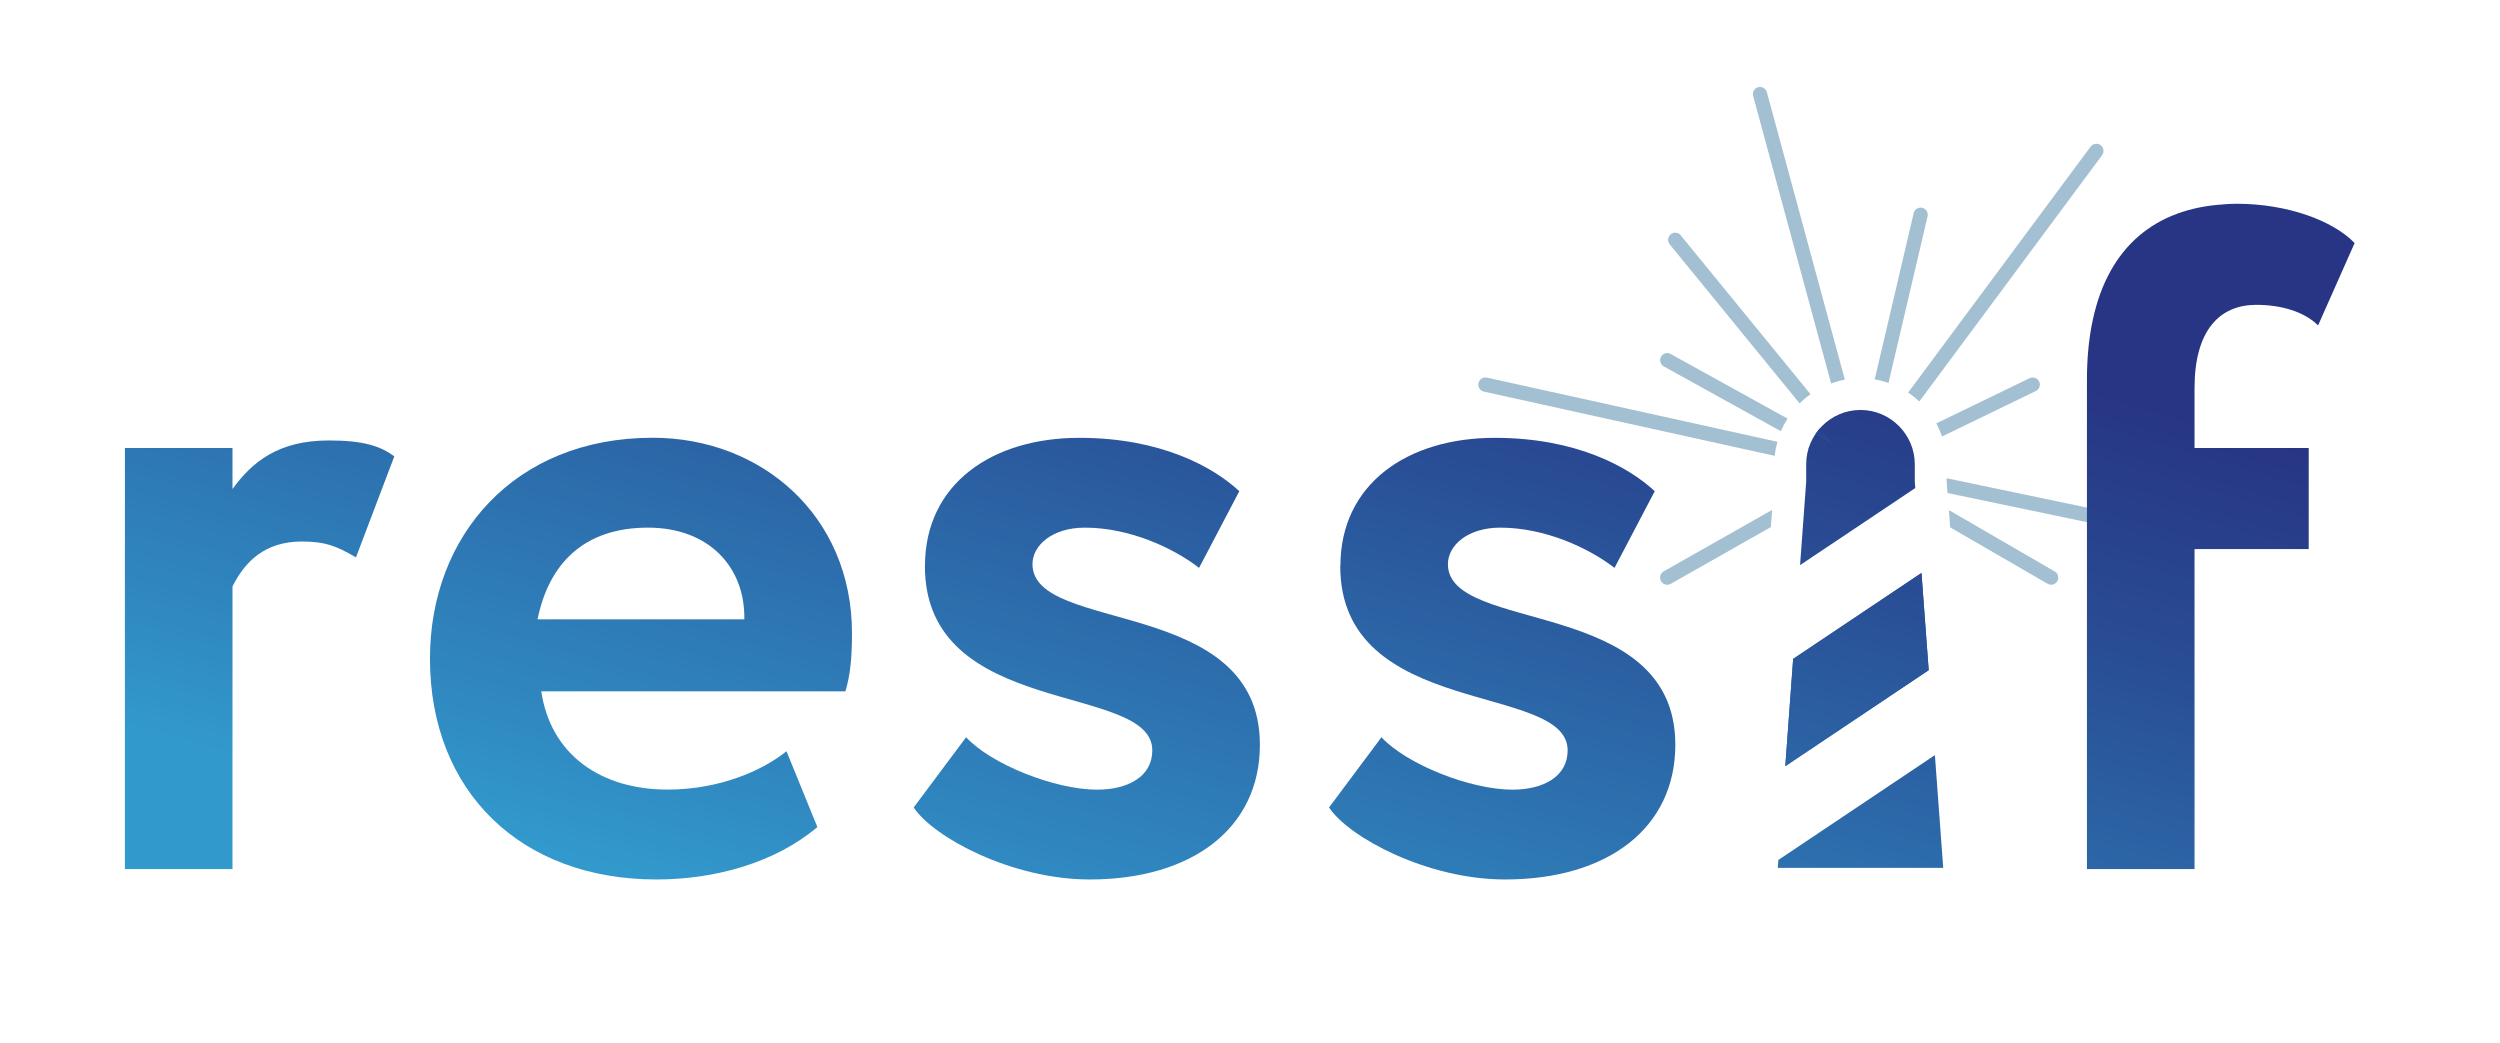 <?xml version="1.0" encoding="UTF-8"?><svg id="Calque_1" xmlns="http://www.w3.org/2000/svg" xmlns:xlink="http://www.w3.org/1999/xlink" viewBox="0 0 314.85 131.3"><defs><style>.cls-1{fill:url(#Dégradé_sans_nom_16);}.cls-2{clip-path:url(#clippath-45);}.cls-3{fill:url(#Dégradé_sans_nom_20);}.cls-4{clip-path:url(#clippath-20);}.cls-5{fill:url(#Dégradé_sans_nom_37);}.cls-6{clip-path:url(#clippath-11);}.cls-7{clip-path:url(#clippath-16);}.cls-8{fill:#a3bfd2;}.cls-9{clip-path:url(#clippath-33);}.cls-10{fill:url(#Dégradé_sans_nom_2);}.cls-11{fill:url(#Dégradé_sans_nom_29);}.cls-12{fill:url(#Dégradé_sans_nom_44);}.cls-13{clip-path:url(#clippath-41);}.cls-14{clip-path:url(#clippath-32);}.cls-15{fill:url(#Dégradé_sans_nom_12);}.cls-16{fill:url(#Dégradé_sans_nom_41);}.cls-17{fill:url(#Dégradé_sans_nom_14);}.cls-18{fill:url(#Dégradé_sans_nom_31);}.cls-19{clip-path:url(#clippath-2);}.cls-20{clip-path:url(#clippath-13);}.cls-21{fill:url(#Dégradé_sans_nom_18);}.cls-22{clip-path:url(#clippath-37);}.cls-23{clip-path:url(#clippath-25);}.cls-24{clip-path:url(#clippath-15);}.cls-25{clip-path:url(#clippath-6);}.cls-26{clip-path:url(#clippath-40);}.cls-27{clip-path:url(#clippath-26);}.cls-28{fill:url(#Dégradé_sans_nom_15);}.cls-29{clip-path:url(#clippath-7);}.cls-30{clip-path:url(#clippath-21);}.cls-31{clip-path:url(#clippath-34);}.cls-32{clip-path:url(#clippath-1);}.cls-33{clip-path:url(#clippath-4);}.cls-34{clip-path:url(#clippath-38);}.cls-35{clip-path:url(#clippath-36);}.cls-36{clip-path:url(#clippath-27);}.cls-37{fill:url(#Dégradé_sans_nom_17);}.cls-38{fill:url(#Dégradé_sans_nom_34);}.cls-39{clip-path:url(#clippath-44);}.cls-40{fill:url(#Dégradé_sans_nom_5);}.cls-41{fill:url(#Dégradé_sans_nom_26);}.cls-42{clip-path:url(#clippath-12);}.cls-43{fill:url(#Dégradé_sans_nom_36);}.cls-44{fill:url(#Dégradé_sans_nom);}.cls-45{clip-path:url(#clippath-24);}.cls-46{clip-path:url(#clippath-30);}.cls-47{fill:url(#Dégradé_sans_nom_25);}.cls-48{fill:url(#Dégradé_sans_nom_21);}.cls-49{clip-path:url(#clippath-22);}.cls-50{clip-path:url(#clippath-9);}.cls-51{fill:url(#Dégradé_sans_nom_7);}.cls-52{clip-path:url(#clippath);}.cls-53{fill:url(#Dégradé_sans_nom_24);}.cls-54{clip-path:url(#clippath-39);}.cls-55{fill:url(#Dégradé_sans_nom_27);}.cls-56{fill:none;}.cls-57{fill:url(#Dégradé_sans_nom_8);}.cls-58{fill:url(#Dégradé_sans_nom_3);}.cls-59{fill:url(#Dégradé_sans_nom_13);}.cls-60{clip-path:url(#clippath-19);}.cls-61{clip-path:url(#clippath-31);}.cls-62{clip-path:url(#clippath-3);}.cls-63{fill:url(#Dégradé_sans_nom_38);}.cls-64{fill:url(#Dégradé_sans_nom_4);}.cls-65{clip-path:url(#clippath-43);}.cls-66{clip-path:url(#clippath-8);}.cls-67{fill:url(#Dégradé_sans_nom_9);}.cls-68{clip-path:url(#clippath-29);}.cls-69{clip-path:url(#clippath-18);}.cls-70{clip-path:url(#clippath-14);}.cls-71{clip-path:url(#clippath-17);}.cls-72{clip-path:url(#clippath-5);}.cls-73{fill:url(#Dégradé_sans_nom_43);}.cls-74{fill:url(#Dégradé_sans_nom_42);}.cls-75{fill:url(#Dégradé_sans_nom_28);}.cls-76{fill:url(#Dégradé_sans_nom_11);}.cls-77{fill:url(#Dégradé_sans_nom_39);}.cls-78{fill:url(#Dégradé_sans_nom_19);}.cls-79{clip-path:url(#clippath-42);}.cls-80{fill:url(#Dégradé_sans_nom_6);}.cls-81{fill:url(#Dégradé_sans_nom_40);}.cls-82{clip-path:url(#clippath-10);}.cls-83{clip-path:url(#clippath-23);}.cls-84{fill:url(#Dégradé_sans_nom_45);}.cls-85{fill:url(#Dégradé_sans_nom_23);}.cls-86{fill:url(#Dégradé_sans_nom_10);}.cls-87{fill:url(#Dégradé_sans_nom_35);}.cls-88{clip-path:url(#clippath-28);}.cls-89{fill:url(#Dégradé_sans_nom_22);}.cls-90{fill:url(#Dégradé_sans_nom_33);}.cls-91{fill:url(#Dégradé_sans_nom_32);}.cls-92{fill:url(#Dégradé_sans_nom_30);}.cls-93{clip-path:url(#clippath-35);}</style><clipPath id="clippath"><rect class="cls-56" width="314.85" height="131.3"/></clipPath><clipPath id="clippath-1"><polygon class="cls-56" points="225.83 82.98 224.84 96.49 242.9 84.4 241.99 72.16 225.83 82.98"/></clipPath><linearGradient id="Dégradé_sans_nom" x1="0" y1="131.3" x2="1" y2="131.3" gradientTransform="translate(166.53 14469.97) scale(109.56 -109.56)" gradientUnits="userSpaceOnUse"><stop offset="0" stop-color="#3299cc"/><stop offset=".12" stop-color="#308bc2"/><stop offset=".72" stop-color="#294d95"/><stop offset="1" stop-color="#273584"/></linearGradient><clipPath id="clippath-2"><polygon class="cls-56" points="225.83 82.98 224.84 96.49 242.9 84.4 241.99 72.16 225.83 82.98"/></clipPath><linearGradient id="Dégradé_sans_nom_2" x1="0" y1="131.3" x2="1" y2="131.3" gradientTransform="translate(166.52 14469.97) scale(109.56 -109.56)" gradientUnits="userSpaceOnUse"><stop offset="0" stop-color="#3299cc"/><stop offset=".12" stop-color="#308bc2"/><stop offset=".72" stop-color="#294d95"/><stop offset="1" stop-color="#273584"/></linearGradient><clipPath id="clippath-3"><polygon class="cls-56" points="234.45 60.36 236.39 62.73 235.86 60.77 234.66 60.08 234.45 60.36"/></clipPath><linearGradient id="Dégradé_sans_nom_3" x1="0" y1="131.3" x2="1" y2="131.3" gradientTransform="translate(234.45 316.16) scale(1.94 -1.94)" gradientUnits="userSpaceOnUse"><stop offset="0" stop-color="#3299cc"/><stop offset=".12" stop-color="#308bc2"/><stop offset=".72" stop-color="#294d95"/><stop offset="1" stop-color="#273584"/></linearGradient><clipPath id="clippath-4"><polygon class="cls-56" points="233.07 60.69 232.54 62.92 234.45 60.36 234.2 60.05 233.07 60.69"/></clipPath><linearGradient id="Dégradé_sans_nom_4" x1="0" y1="131.3" x2="1" y2="131.3" gradientTransform="translate(232.54 311.48) scale(1.9 -1.9)" gradientUnits="userSpaceOnUse"><stop offset="0" stop-color="#3299cc"/><stop offset=".12" stop-color="#308bc2"/><stop offset=".72" stop-color="#294d95"/><stop offset="1" stop-color="#273584"/></linearGradient><clipPath id="clippath-5"><polygon class="cls-56" points="233.81 57.53 234.41 57.86 234.42 57.86 234.45 57.88 235 57.61 234.35 55.23 233.81 57.53"/></clipPath><linearGradient id="Dégradé_sans_nom_5" x1="0" y1="131.3" x2="1" y2="131.3" gradientTransform="translate(233.81 212.61) scale(1.19 -1.19)" gradientUnits="userSpaceOnUse"><stop offset="0" stop-color="#3299cc"/><stop offset=".12" stop-color="#308bc2"/><stop offset=".72" stop-color="#294d95"/><stop offset="1" stop-color="#273584"/></linearGradient><clipPath id="clippath-6"><polygon class="cls-56" points="234.2 60.05 234.45 60.36 234.66 60.08 234.41 59.93 234.2 60.05"/></clipPath><linearGradient id="Dégradé_sans_nom_6" x1="0" y1="131.3" x2="1" y2="131.3" gradientTransform="translate(234.2 120.62) scale(.46 -.46)" gradientUnits="userSpaceOnUse"><stop offset="0" stop-color="#3299cc"/><stop offset=".12" stop-color="#308bc2"/><stop offset=".72" stop-color="#294d95"/><stop offset="1" stop-color="#273584"/></linearGradient><clipPath id="clippath-7"><polygon class="cls-56" points="231.65 59.23 231.9 59.29 231.93 59.27 231.69 59.21 231.65 59.23"/></clipPath><linearGradient id="Dégradé_sans_nom_7" x1="0" y1="131.3" x2="1" y2="131.3" gradientTransform="translate(231.65 96.35) scale(.28 -.28)" gradientUnits="userSpaceOnUse"><stop offset="0" stop-color="#3299cc"/><stop offset=".12" stop-color="#308bc2"/><stop offset=".72" stop-color="#294d95"/><stop offset="1" stop-color="#273584"/></linearGradient><clipPath id="clippath-8"><polygon class="cls-56" points="235 57.61 235.18 58.29 235.75 58.6 237.32 56.48 235 57.61"/></clipPath><linearGradient id="Dégradé_sans_nom_8" x1="0" y1="131.3" x2="1" y2="131.3" gradientTransform="translate(235 362.76) scale(2.32 -2.32)" gradientUnits="userSpaceOnUse"><stop offset="0" stop-color="#3299cc"/><stop offset=".12" stop-color="#308bc2"/><stop offset=".72" stop-color="#294d95"/><stop offset="1" stop-color="#273584"/></linearGradient><clipPath id="clippath-9"><polygon class="cls-56" points="234.45 57.88 234.85 58.11 235.18 58.29 235 57.61 234.45 57.88"/></clipPath><linearGradient id="Dégradé_sans_nom_9" x1="0" y1="131.3" x2="1" y2="131.3" gradientTransform="translate(234.45 153.88) scale(.73 -.73)" gradientUnits="userSpaceOnUse"><stop offset="0" stop-color="#3299cc"/><stop offset=".12" stop-color="#308bc2"/><stop offset=".72" stop-color="#294d95"/><stop offset="1" stop-color="#273584"/></linearGradient><clipPath id="clippath-10"><polygon class="cls-56" points="234.66 60.08 235.86 60.77 235.67 60.09 234.79 59.9 234.66 60.08"/></clipPath><linearGradient id="Dégradé_sans_nom_10" x1="0" y1="131.3" x2="1" y2="131.3" gradientTransform="translate(234.66 217.54) scale(1.2 -1.2)" gradientUnits="userSpaceOnUse"><stop offset="0" stop-color="#3299cc"/><stop offset=".12" stop-color="#308bc2"/><stop offset=".72" stop-color="#294d95"/><stop offset="1" stop-color="#273584"/></linearGradient><clipPath id="clippath-11"><polygon class="cls-56" points="233.07 60.69 234.2 60.05 233.92 59.71 233.33 59.59 233.07 60.69"/></clipPath><linearGradient id="Dégradé_sans_nom_11" x1="0" y1="131.3" x2="1" y2="131.3" gradientTransform="translate(233.07 208.42) scale(1.13 -1.13)" gradientUnits="userSpaceOnUse"><stop offset="0" stop-color="#3299cc"/><stop offset=".12" stop-color="#308bc2"/><stop offset=".72" stop-color="#294d95"/><stop offset="1" stop-color="#273584"/></linearGradient><clipPath id="clippath-12"><polygon class="cls-56" points="234.2 60.05 234.41 59.93 234.66 60.08 234.79 59.9 234.23 59.77 233.92 59.71 234.2 60.05"/></clipPath><linearGradient id="Dégradé_sans_nom_12" x1="0" y1="131.3" x2="1" y2="131.3" gradientTransform="translate(233.92 174.28) scale(.87 -.87)" gradientUnits="userSpaceOnUse"><stop offset="0" stop-color="#3299cc"/><stop offset=".12" stop-color="#308bc2"/><stop offset=".72" stop-color="#294d95"/><stop offset="1" stop-color="#273584"/></linearGradient><clipPath id="clippath-13"><polygon class="cls-56" points="234.41 57.86 234.44 57.88 234.45 57.88 234.42 57.86 234.41 57.86"/></clipPath><linearGradient id="Dégradé_sans_nom_13" x1="0" y1="131.3" x2="1" y2="131.3" gradientTransform="translate(234.41 63.52) scale(.04 -.04)" gradientUnits="userSpaceOnUse"><stop offset="0" stop-color="#3299cc"/><stop offset=".12" stop-color="#308bc2"/><stop offset=".72" stop-color="#294d95"/><stop offset="1" stop-color="#273584"/></linearGradient><clipPath id="clippath-14"><polygon class="cls-56" points="231.9 59.29 233.33 59.59 233.33 59.58 231.93 59.27 231.9 59.29"/></clipPath><linearGradient id="Dégradé_sans_nom_14" x1="0" y1="131.3" x2="1" y2="131.3" gradientTransform="translate(231.9 247.65) scale(1.43 -1.43)" gradientUnits="userSpaceOnUse"><stop offset="0" stop-color="#3299cc"/><stop offset=".12" stop-color="#308bc2"/><stop offset=".72" stop-color="#294d95"/><stop offset="1" stop-color="#273584"/></linearGradient><clipPath id="clippath-15"><rect class="cls-56" x="233.62" y="59.34" width="0" height=".6" transform="translate(127.56 276.18) rotate(-78.22)"/></clipPath><linearGradient id="Dégradé_sans_nom_15" x1="0" y1="131.3" x2="1" y2="131.3" gradientTransform="translate(233.33 137.21) scale(.59 -.59)" gradientUnits="userSpaceOnUse"><stop offset="0" stop-color="#3299cc"/><stop offset=".12" stop-color="#308bc2"/><stop offset=".72" stop-color="#294d95"/><stop offset="1" stop-color="#273584"/></linearGradient><clipPath id="clippath-16"><polygon class="cls-56" points="234.44 57.88 234.85 58.11 234.45 57.88 234.44 57.88"/></clipPath><linearGradient id="Dégradé_sans_nom_16" x1="0" y1="131.3" x2="1" y2="131.3" gradientTransform="translate(234.44 111.81) scale(.41 -.41)" gradientUnits="userSpaceOnUse"><stop offset="0" stop-color="#3299cc"/><stop offset=".12" stop-color="#308bc2"/><stop offset=".72" stop-color="#294d95"/><stop offset="1" stop-color="#273584"/></linearGradient><clipPath id="clippath-17"><polygon class="cls-56" points="233.92 59.71 234.23 59.77 233.91 59.71 233.92 59.71"/></clipPath><linearGradient id="Dégradé_sans_nom_17" x1="0" y1="131.3" x2="1" y2="131.3" gradientTransform="translate(233.92 101.19) scale(.32 -.32)" gradientUnits="userSpaceOnUse"><stop offset="0" stop-color="#3299cc"/><stop offset=".12" stop-color="#308bc2"/><stop offset=".72" stop-color="#294d95"/><stop offset="1" stop-color="#273584"/></linearGradient><clipPath id="clippath-18"><polygon class="cls-56" points="233 58.58 233.64 58.27 233.81 57.53 230.76 55.84 233 58.58"/></clipPath><linearGradient id="Dégradé_sans_nom_18" x1="0" y1="131.3" x2="1" y2="131.3" gradientTransform="translate(230.76 457.52) scale(3.05 -3.05)" gradientUnits="userSpaceOnUse"><stop offset="0" stop-color="#3299cc"/><stop offset=".12" stop-color="#308bc2"/><stop offset=".72" stop-color="#294d95"/><stop offset="1" stop-color="#273584"/></linearGradient><clipPath id="clippath-19"><polygon class="cls-56" points="233.64 58.27 233.99 58.1 234.41 57.86 233.81 57.53 233.64 58.27"/></clipPath><linearGradient id="Dégradé_sans_nom_19" x1="0" y1="131.3" x2="1" y2="131.3" gradientTransform="translate(233.64 159.4) scale(.77 -.77)" gradientUnits="userSpaceOnUse"><stop offset="0" stop-color="#3299cc"/><stop offset=".12" stop-color="#308bc2"/><stop offset=".72" stop-color="#294d95"/><stop offset="1" stop-color="#273584"/></linearGradient><clipPath id="clippath-20"><polygon class="cls-56" points="235.74 58.62 239.71 60.92 240.07 61 235.75 58.6 235.74 58.62"/></clipPath><linearGradient id="Dégradé_sans_nom_20" x1="0" y1="131.3" x2="1" y2="131.3" gradientTransform="translate(235.74 629.33) scale(4.34 -4.34)" gradientUnits="userSpaceOnUse"><stop offset="0" stop-color="#3299cc"/><stop offset=".12" stop-color="#308bc2"/><stop offset=".72" stop-color="#294d95"/><stop offset="1" stop-color="#273584"/></linearGradient><clipPath id="clippath-21"><polygon class="cls-56" points="231.69 59.21 231.93 59.27 233.04 58.64 233 58.58 231.69 59.21"/></clipPath><linearGradient id="Dégradé_sans_nom_21" x1="0" y1="131.3" x2="1" y2="131.3" gradientTransform="translate(231.69 236.31) scale(1.35 -1.35)" gradientUnits="userSpaceOnUse"><stop offset="0" stop-color="#3299cc"/><stop offset=".12" stop-color="#308bc2"/><stop offset=".72" stop-color="#294d95"/><stop offset="1" stop-color="#273584"/></linearGradient><clipPath id="clippath-22"><polygon class="cls-56" points="233 58.58 233.04 58.64 233.63 58.31 233.64 58.27 233 58.58"/></clipPath><linearGradient id="Dégradé_sans_nom_22" x1="0" y1="131.3" x2="1" y2="131.3" gradientTransform="translate(233 142.39) scale(.64 -.64)" gradientUnits="userSpaceOnUse"><stop offset="0" stop-color="#3299cc"/><stop offset=".12" stop-color="#308bc2"/><stop offset=".72" stop-color="#294d95"/><stop offset="1" stop-color="#273584"/></linearGradient><clipPath id="clippath-23"><polygon class="cls-56" points="235.18 58.3 235.74 58.62 235.75 58.6 235.18 58.29 235.18 58.3"/></clipPath><linearGradient id="Dégradé_sans_nom_23" x1="0" y1="131.3" x2="1" y2="131.3" gradientTransform="translate(235.18 132.91) scale(.57 -.57)" gradientUnits="userSpaceOnUse"><stop offset="0" stop-color="#3299cc"/><stop offset=".12" stop-color="#308bc2"/><stop offset=".72" stop-color="#294d95"/><stop offset="1" stop-color="#273584"/></linearGradient><clipPath id="clippath-24"><polygon class="cls-56" points="235.18 58.3 235.18 58.29 234.85 58.11 235.18 58.3"/></clipPath><linearGradient id="Dégradé_sans_nom_24" x1="0" y1="131.3" x2="1" y2="131.3" gradientTransform="translate(234.85 102.01) scale(.33 -.33)" gradientUnits="userSpaceOnUse"><stop offset="0" stop-color="#3299cc"/><stop offset=".12" stop-color="#308bc2"/><stop offset=".72" stop-color="#294d95"/><stop offset="1" stop-color="#273584"/></linearGradient><clipPath id="clippath-25"><polygon class="cls-56" points="233.64 58.27 233.63 58.31 233.99 58.1 233.64 58.27"/></clipPath><linearGradient id="Dégradé_sans_nom_25" x1="0" y1="131.3" x2="1" y2="131.3" gradientTransform="translate(233.63 106.02) scale(.36 -.36)" gradientUnits="userSpaceOnUse"><stop offset="0" stop-color="#3299cc"/><stop offset=".12" stop-color="#308bc2"/><stop offset=".72" stop-color="#294d95"/><stop offset="1" stop-color="#273584"/></linearGradient><clipPath id="clippath-26"><polygon class="cls-56" points="235.67 60.09 239.88 61.02 239.71 60.92 235.67 60.08 235.67 60.09"/></clipPath><linearGradient id="Dégradé_sans_nom_26" x1="0" y1="131.3" x2="1" y2="131.3" gradientTransform="translate(235.67 614.28) scale(4.22 -4.22)" gradientUnits="userSpaceOnUse"><stop offset="0" stop-color="#3299cc"/><stop offset=".12" stop-color="#308bc2"/><stop offset=".72" stop-color="#294d95"/><stop offset="1" stop-color="#273584"/></linearGradient><clipPath id="clippath-27"><polygon class="cls-56" points="234.79 59.9 235.67 60.09 235.67 60.08 234.79 59.89 234.79 59.9"/></clipPath><linearGradient id="Dégradé_sans_nom_27" x1="0" y1="131.3" x2="1" y2="131.3" gradientTransform="translate(234.79 175.85) scale(.88 -.88)" gradientUnits="userSpaceOnUse"><stop offset="0" stop-color="#3299cc"/><stop offset=".12" stop-color="#308bc2"/><stop offset=".72" stop-color="#294d95"/><stop offset="1" stop-color="#273584"/></linearGradient><clipPath id="clippath-28"><polygon class="cls-56" points="234.79 59.9 234.79 59.89 234.23 59.77 234.79 59.9"/></clipPath><linearGradient id="Dégradé_sans_nom_28" x1="0" y1="131.3" x2="1" y2="131.3" gradientTransform="translate(234.23 133.81) scale(.56 -.56)" gradientUnits="userSpaceOnUse"><stop offset="0" stop-color="#3299cc"/><stop offset=".12" stop-color="#308bc2"/><stop offset=".72" stop-color="#294d95"/><stop offset="1" stop-color="#273584"/></linearGradient><clipPath id="clippath-29"><polygon class="cls-56" points="233.99 58.1 234.44 57.88 234.41 57.86 233.99 58.1"/></clipPath><linearGradient id="Dégradé_sans_nom_29" x1="0" y1="131.3" x2="1" y2="131.3" gradientTransform="translate(233.99 117.03) scale(.45 -.45)" gradientUnits="userSpaceOnUse"><stop offset="0" stop-color="#3299cc"/><stop offset=".12" stop-color="#308bc2"/><stop offset=".72" stop-color="#294d95"/><stop offset="1" stop-color="#273584"/></linearGradient><clipPath id="clippath-30"><polygon class="cls-56" points="235.4 59.08 235.67 60.08 239.71 60.92 235.74 58.62 235.4 59.08"/></clipPath><linearGradient id="Dégradé_sans_nom_30" x1="0" y1="131.3" x2="1" y2="131.3" gradientTransform="translate(235.4 625.48) scale(4.31 -4.31)" gradientUnits="userSpaceOnUse"><stop offset="0" stop-color="#3299cc"/><stop offset=".12" stop-color="#308bc2"/><stop offset=".72" stop-color="#294d95"/><stop offset="1" stop-color="#273584"/></linearGradient><clipPath id="clippath-31"><polygon class="cls-56" points="231.93 59.27 233.33 59.58 233.44 59.12 233.04 58.64 231.93 59.27"/></clipPath><linearGradient id="Dégradé_sans_nom_31" x1="0" y1="131.3" x2="1" y2="131.3" gradientTransform="translate(231.93 256.82) scale(1.51 -1.51)" gradientUnits="userSpaceOnUse"><stop offset="0" stop-color="#3299cc"/><stop offset=".12" stop-color="#308bc2"/><stop offset=".72" stop-color="#294d95"/><stop offset="1" stop-color="#273584"/></linearGradient><clipPath id="clippath-32"><polygon class="cls-56" points="233.04 58.64 233.44 59.12 233.63 58.31 233.04 58.64"/></clipPath><linearGradient id="Dégradé_sans_nom_32" x1="0" y1="131.3" x2="1" y2="131.3" gradientTransform="translate(233.04 135.62) scale(.59 -.59)" gradientUnits="userSpaceOnUse"><stop offset="0" stop-color="#3299cc"/><stop offset=".12" stop-color="#308bc2"/><stop offset=".72" stop-color="#294d95"/><stop offset="1" stop-color="#273584"/></linearGradient><clipPath id="clippath-33"><polygon class="cls-56" points="234.79 59.89 235.67 60.08 235.4 59.08 234.79 59.89"/></clipPath><linearGradient id="Dégradé_sans_nom_33" x1="0" y1="131.3" x2="1" y2="131.3" gradientTransform="translate(234.79 174.25) scale(.87 -.87)" gradientUnits="userSpaceOnUse"><stop offset="0" stop-color="#3299cc"/><stop offset=".12" stop-color="#308bc2"/><stop offset=".72" stop-color="#294d95"/><stop offset="1" stop-color="#273584"/></linearGradient><clipPath id="clippath-34"><polygon class="cls-56" points="235.4 59.08 235.74 58.62 235.18 58.3 235.4 59.08"/></clipPath><linearGradient id="Dégradé_sans_nom_34" x1="0" y1="131.3" x2="1" y2="131.3" gradientTransform="translate(235.19 131.18) scale(.55 -.55)" gradientUnits="userSpaceOnUse"><stop offset="0" stop-color="#3299cc"/><stop offset=".12" stop-color="#308bc2"/><stop offset=".72" stop-color="#294d95"/><stop offset="1" stop-color="#273584"/></linearGradient><clipPath id="clippath-35"><polygon class="cls-56" points="233.33 59.58 233.91 59.71 233.44 59.12 233.33 59.58"/></clipPath><linearGradient id="Dégradé_sans_nom_35" x1="0" y1="131.3" x2="1" y2="131.3" gradientTransform="translate(233.33 136.19) scale(.58 -.58)" gradientUnits="userSpaceOnUse"><stop offset="0" stop-color="#3299cc"/><stop offset=".12" stop-color="#308bc2"/><stop offset=".72" stop-color="#294d95"/><stop offset="1" stop-color="#273584"/></linearGradient><clipPath id="clippath-36"><polygon class="cls-56" points="233.99 58.1 233.63 58.31 233.44 59.12 233.91 59.71 234.23 59.77 234.79 59.89 235.4 59.08 235.18 58.3 234.85 58.11 234.44 57.88 233.99 58.1"/></clipPath><linearGradient id="Dégradé_sans_nom_36" x1="0" y1="131.3" x2="1" y2="131.3" gradientTransform="translate(233.44 316.25) scale(1.96 -1.96)" gradientUnits="userSpaceOnUse"><stop offset="0" stop-color="#3299cc"/><stop offset=".12" stop-color="#308bc2"/><stop offset=".72" stop-color="#294d95"/><stop offset="1" stop-color="#273584"/></linearGradient><clipPath id="clippath-37"><polygon class="cls-56" points="223.97 108.3 223.89 109.3 244.73 109.3 243.68 95.1 223.97 108.3"/></clipPath><linearGradient id="Dégradé_sans_nom_37" x1="0" y1="131.32" x2="1" y2="131.32" gradientTransform="translate(184.03 14489.41) scale(109.56 -109.56)" gradientUnits="userSpaceOnUse"><stop offset="0" stop-color="#3299cc"/><stop offset=".12" stop-color="#308bc2"/><stop offset=".72" stop-color="#294d95"/><stop offset="1" stop-color="#273584"/></linearGradient><clipPath id="clippath-38"><path class="cls-56" d="M227.47,58.47v2.23l-.77,10.47,5.73-3.83,8.68-5.81,.1-.07-.06-.76v-2.23c0-3.76-3.08-6.84-6.84-6.84s-6.84,3.08-6.84,6.84"/></clipPath><linearGradient id="Dégradé_sans_nom_38" x1="0" y1="131.3" x2="1" y2="131.3" gradientTransform="translate(144.57 14446.59) scale(109.56 -109.56)" gradientUnits="userSpaceOnUse"><stop offset="0" stop-color="#3299cc"/><stop offset=".12" stop-color="#308bc2"/><stop offset=".72" stop-color="#294d95"/><stop offset="1" stop-color="#273584"/></linearGradient><clipPath id="clippath-39"><path class="cls-56" d="M227.77,56.5l.78,.17-.71-.39c-.03,.07-.05,.14-.07,.22"/></clipPath><linearGradient id="Dégradé_sans_nom_39" x1="0" y1="131.33" x2="1" y2="131.33" gradientTransform="translate(227.17 213.69) scale(1.2 -1.2)" gradientUnits="userSpaceOnUse"><stop offset="0" stop-color="#3299cc"/><stop offset=".12" stop-color="#308bc2"/><stop offset=".72" stop-color="#294d95"/><stop offset="1" stop-color="#273584"/></linearGradient><clipPath id="clippath-40"><path class="cls-56" d="M228.64,54.67l2.12,1.18-1.55-1.9c-.21,.23-.4,.47-.57,.73"/></clipPath><linearGradient id="Dégradé_sans_nom_40" x1="0" y1="131.31" x2="1" y2="131.31" gradientTransform="translate(223.93 1004.28) scale(7.23 -7.23)" gradientUnits="userSpaceOnUse"><stop offset="0" stop-color="#3299cc"/><stop offset=".12" stop-color="#308bc2"/><stop offset=".72" stop-color="#294d95"/><stop offset="1" stop-color="#273584"/></linearGradient><clipPath id="clippath-41"><path class="cls-56" d="M29.28,61.61v-5.19H15.73v53.03h13.55v-35.59c1.53-3.06,4.01-5.66,8.72-5.66,2.83,0,4.24,.47,6.83,2l4.83-12.73c-1.77-1.3-3.89-2-8.25-2-6.36,0-9.66,2.71-12.14,6.13"/></clipPath><linearGradient id="Dégradé_sans_nom_41" x1="0" y1="131.24" x2="1" y2="131.24" gradientTransform="translate(19.41 14460.74) scale(109.56 -109.56)" gradientUnits="userSpaceOnUse"><stop offset="0" stop-color="#3299cc"/><stop offset=".12" stop-color="#308bc2"/><stop offset=".72" stop-color="#294d95"/><stop offset="1" stop-color="#273584"/></linearGradient><clipPath id="clippath-42"><path class="cls-56" d="M81.6,66.45c7.78,0,12.26,5.07,12.14,11.55h-26.04c1.41-6.95,5.78-11.55,13.91-11.55m-27.46,16.5c0,16.73,11.43,27.81,28.52,27.81,7.42,0,14.97-2.12,20.27-6.6l-3.89-9.55c-3.06,2.47-8.48,4.83-14.97,4.83-8.37,0-14.73-4.36-15.91-12.37h38.3c.59-2,.83-4.01,.83-7.31,0-14.85-11.43-24.63-25.1-24.63-17.44,0-28.05,12.37-28.05,27.81"/></clipPath><linearGradient id="Dégradé_sans_nom_42" x1="0" y1="131.3" x2="1" y2="131.3" gradientTransform="translate(54.56 14468.51) scale(109.56 -109.56)" gradientUnits="userSpaceOnUse"><stop offset="0" stop-color="#3299cc"/><stop offset=".12" stop-color="#308bc2"/><stop offset=".72" stop-color="#294d95"/><stop offset="1" stop-color="#273584"/></linearGradient><clipPath id="clippath-43"><path class="cls-56" d="M116.48,71.28c0,19.33,28.64,14.61,28.64,23.22,0,3.3-3.06,4.95-6.95,4.95-5.3,0-13.32-3.18-16.5-6.6l-6.6,8.84c2.48,3.77,12.37,9.07,22.15,9.07,12.96,0,21.45-6.48,21.45-16.97,0-18.74-28.64-13.91-28.64-22.74,0-2.36,2.48-4.6,6.6-4.6,5.66,0,11.19,2.59,14.38,5.07l5.07-9.66c-3.3-3.07-9.9-6.72-20.15-6.72-10.96,0-19.44,5.77-19.44,16.14"/></clipPath><linearGradient id="Dégradé_sans_nom_43" x1="0" y1="131.31" x2="1" y2="131.31" gradientTransform="translate(95.12 14468.87) scale(109.56 -109.56)" gradientUnits="userSpaceOnUse"><stop offset="0" stop-color="#3299cc"/><stop offset=".12" stop-color="#308bc2"/><stop offset=".72" stop-color="#294d95"/><stop offset="1" stop-color="#273584"/></linearGradient><clipPath id="clippath-44"><path class="cls-56" d="M168.79,71.28c0,19.33,28.64,14.61,28.64,23.22,0,3.3-3.06,4.95-6.95,4.95-5.3,0-13.32-3.18-16.5-6.6l-6.6,8.84c2.48,3.77,12.37,9.07,22.16,9.07,12.96,0,21.45-6.48,21.45-16.97,0-18.74-28.64-13.91-28.64-22.74,0-2.36,2.48-4.6,6.6-4.6,5.65,0,11.19,2.59,14.38,5.07l5.07-9.66c-3.3-3.07-9.9-6.72-20.15-6.72-10.96,0-19.44,5.77-19.44,16.14"/></clipPath><linearGradient id="Dégradé_sans_nom_44" x1="0" y1="131.31" x2="1" y2="131.31" gradientTransform="translate(132.92 14468.87) scale(109.56 -109.56)" gradientUnits="userSpaceOnUse"><stop offset="0" stop-color="#3299cc"/><stop offset=".12" stop-color="#308bc2"/><stop offset=".72" stop-color="#294d95"/><stop offset="1" stop-color="#273584"/></linearGradient><clipPath id="clippath-45"><path class="cls-56" d="M280.17,25.73c-8.72,.5-14.62,5.35-16.6,14.54-.49,2.26-.74,4.78-.74,7.55v61.63h13.55v-40.3h14.38v-12.73h-14.38v-7.54c0-7.31,3.18-10.49,7.78-10.49,3.06,0,6.01,.83,7.78,2.59l4.6-10.37c-2.71-2.83-8.48-4.95-14.85-4.95-.52,0-1.02,.03-1.52,.06"/></clipPath><linearGradient id="Dégradé_sans_nom_45" x1="0" y1="131.25" x2="1" y2="131.25" gradientTransform="translate(183.53 14446.89) scale(109.56 -109.56)" gradientUnits="userSpaceOnUse"><stop offset="0" stop-color="#3299cc"/><stop offset=".12" stop-color="#308bc2"/><stop offset=".72" stop-color="#294d95"/><stop offset="1" stop-color="#273584"/></linearGradient></defs><polygon class="cls-8" points="239.89 61.02 240.28 61.11 240.08 61 239.71 60.92 239.89 61.02"/><g class="cls-52"><path class="cls-8" d="M258.77,71.97l-13.33-7.73,.06,.75,.1,1.42,12.27,7.11c.43,.25,.98,.1,1.23-.33,.25-.43,.1-.98-.33-1.23"/><path class="cls-8" d="M222.52,11.61c-.13-.48-.63-.76-1.1-.63-.48,.13-.76,.62-.63,1.1l9.82,36.21c.56-.2,1.14-.37,1.73-.48l-9.82-36.2Z"/><path class="cls-8" d="M211.68,29.63c-.31-.38-.88-.44-1.27-.13-.38,.32-.44,.88-.13,1.27l16.36,20.03c.43-.42,.89-.81,1.38-1.15l-16.35-20.01Z"/><path class="cls-8" d="M264.74,19.54c.3-.4,.21-.96-.19-1.26-.4-.29-.96-.21-1.26,.19l-22.98,30.97c.5,.33,.97,.71,1.41,1.12l23.02-31.02Z"/><path class="cls-8" d="M242.76,27.25c.11-.48-.19-.97-.67-1.08-.48-.11-.97,.19-1.08,.67l-4.91,20.94c.6,.1,1.18,.25,1.74,.44l4.92-20.98Z"/><path class="cls-8" d="M256.39,49.25c.45-.22,.63-.76,.42-1.2-.22-.45-.76-.64-1.2-.42l-11.75,5.69c.28,.53,.52,1.08,.72,1.65l11.82-5.73Z"/><path class="cls-8" d="M270.84,65.6l-25.68-5.37v.33l.04,.61,.07,.92,25.2,5.27c.06,.01,.12,.02,.18,.02,.42,0,.79-.29,.88-.72,.1-.49-.21-.96-.7-1.07"/><path class="cls-8" d="M209.53,71.96c-.43,.24-.59,.79-.34,1.23,.17,.29,.47,.46,.78,.46,.15,0,.3-.04,.44-.12l12.61-7.15,.16-2.16-13.66,7.74Z"/><path class="cls-8" d="M187.27,47.56c-.49-.11-.97,.2-1.07,.69-.11,.48,.2,.96,.68,1.07l36.63,8.09c.06-.61,.18-1.2,.34-1.77l-36.57-8.08Z"/><path class="cls-8" d="M210.41,44.58c-.44-.24-.98-.08-1.22,.35-.24,.43-.08,.98,.35,1.22l14.75,8.16c.23-.56,.52-1.09,.83-1.59l-14.72-8.14Z"/></g><g class="cls-32"><rect class="cls-44" x="219.67" y="72.27" width="28.39" height="24.1" transform="translate(87.95 285.6) rotate(-73.89)"/></g><g class="cls-19"><rect class="cls-10" x="219.67" y="72.27" width="28.39" height="24.1" transform="translate(87.95 285.6) rotate(-73.89)"/></g><g class="cls-62"><rect class="cls-58" x="234.45" y="60.08" width="1.94" height="2.66"/></g><g class="cls-33"><rect class="cls-64" x="232.54" y="60.05" width="1.9" height="2.87"/></g><g class="cls-72"><rect class="cls-40" x="233.81" y="55.23" width="1.19" height="2.65"/></g><g class="cls-25"><rect class="cls-80" x="234.2" y="59.93" width=".46" height=".43"/></g><g class="cls-29"><rect class="cls-51" x="231.65" y="59.22" width=".28" height=".07"/></g><g class="cls-66"><rect class="cls-57" x="235" y="56.48" width="2.33" height="2.12"/></g><g class="cls-50"><rect class="cls-67" x="234.45" y="57.61" width=".73" height=".68"/></g><g class="cls-82"><rect class="cls-86" x="234.66" y="59.9" width="1.2" height=".87"/></g><g class="cls-6"><rect class="cls-76" x="233.07" y="59.59" width="1.13" height="1.1"/></g><g class="cls-42"><rect class="cls-15" x="233.92" y="59.71" width=".87" height=".37"/></g><g class="cls-20"><rect class="cls-59" x="234.41" y="57.86" width=".04" height=".02"/></g><g class="cls-70"><rect class="cls-17" x="231.9" y="59.27" width="1.43" height=".32"/></g><g class="cls-24"><rect class="cls-28" x="233.33" y="59.58" width=".59" height=".13"/></g><g class="cls-7"><rect class="cls-1" x="234.44" y="57.88" width=".41" height=".23"/></g><g class="cls-71"><rect class="cls-37" x="233.91" y="59.71" width=".32" height=".07"/></g><g class="cls-69"><rect class="cls-21" x="230.76" y="55.84" width="3.05" height="2.74"/></g><g class="cls-60"><rect class="cls-78" x="233.64" y="57.53" width=".77" height=".74"/></g><g class="cls-4"><rect class="cls-3" x="235.74" y="58.6" width="4.34" height="2.39"/></g><g class="cls-30"><rect class="cls-48" x="231.69" y="58.58" width="1.35" height=".69"/></g><g class="cls-49"><rect class="cls-89" x="233" y="58.27" width=".64" height=".37"/></g><g class="cls-83"><rect class="cls-85" x="235.18" y="58.29" width=".57" height=".33"/></g><g class="cls-45"><rect class="cls-53" x="234.85" y="58.11" width=".33" height=".19"/></g><g class="cls-23"><rect class="cls-47" x="233.63" y="58.1" width=".37" height=".21"/></g><g class="cls-27"><rect class="cls-41" x="235.67" y="60.08" width="4.22" height=".95"/></g><g class="cls-36"><rect class="cls-55" x="234.79" y="59.89" width=".88" height=".2"/></g><g class="cls-88"><rect class="cls-75" x="234.23" y="59.78" width=".56" height=".12"/></g><g class="cls-68"><rect class="cls-11" x="233.99" y="57.86" width=".45" height=".24"/></g><g class="cls-46"><rect class="cls-92" x="235.4" y="58.62" width="4.31" height="2.3"/></g><g class="cls-61"><rect class="cls-18" x="231.93" y="58.64" width="1.5" height=".94"/></g><g class="cls-14"><rect class="cls-91" x="233.04" y="58.31" width=".59" height=".81"/></g><g class="cls-9"><rect class="cls-90" x="234.79" y="59.08" width=".87" height="1"/></g><g class="cls-31"><rect class="cls-38" x="235.18" y="58.3" width=".55" height=".78"/></g><g class="cls-93"><rect class="cls-87" x="233.33" y="59.12" width=".58" height=".59"/></g><g class="cls-35"><rect class="cls-43" x="233.44" y="57.88" width="1.96" height="2.01"/></g><g class="cls-22"><rect class="cls-5" x="224.6" y="90.22" width="19.42" height="23.96" transform="translate(71.1 298.94) rotate(-73.89)"/></g><g class="cls-34"><rect class="cls-63" x="222.56" y="51.73" width="22.79" height="19.36" transform="translate(110.03 269.12) rotate(-73.89)"/></g><g class="cls-54"><rect class="cls-77" x="227.86" y="56.05" width=".59" height=".86" transform="translate(110.57 260) rotate(-73.89)"/></g><g class="cls-26"><rect class="cls-81" x="228.49" y="53.61" width="2.42" height="2.57" transform="translate(113.21 260.33) rotate(-73.89)"/></g><g class="cls-13"><rect class="cls-16" x="2.06" y="58.68" width="61.27" height="47.59" transform="translate(-55.61 91) rotate(-73.89)"/></g><g class="cls-79"><rect class="cls-74" x="46.62" y="49.7" width="68.19" height="66.5" transform="translate(-21.37 137.47) rotate(-73.89)"/></g><g class="cls-65"><rect class="cls-73" x="104.09" y="54.28" width="65.54" height="57.33" transform="translate(19.19 191.41) rotate(-73.89)"/></g><g class="cls-39"><rect class="cls-12" x="156.41" y="54.28" width="65.54" height="57.33" transform="translate(56.99 241.67) rotate(-73.89)"/></g><g class="cls-2"><rect class="cls-84" x="234.76" y="39.75" width="89.85" height="55.63" transform="translate(137.15 317.51) rotate(-73.89)"/></g></svg>